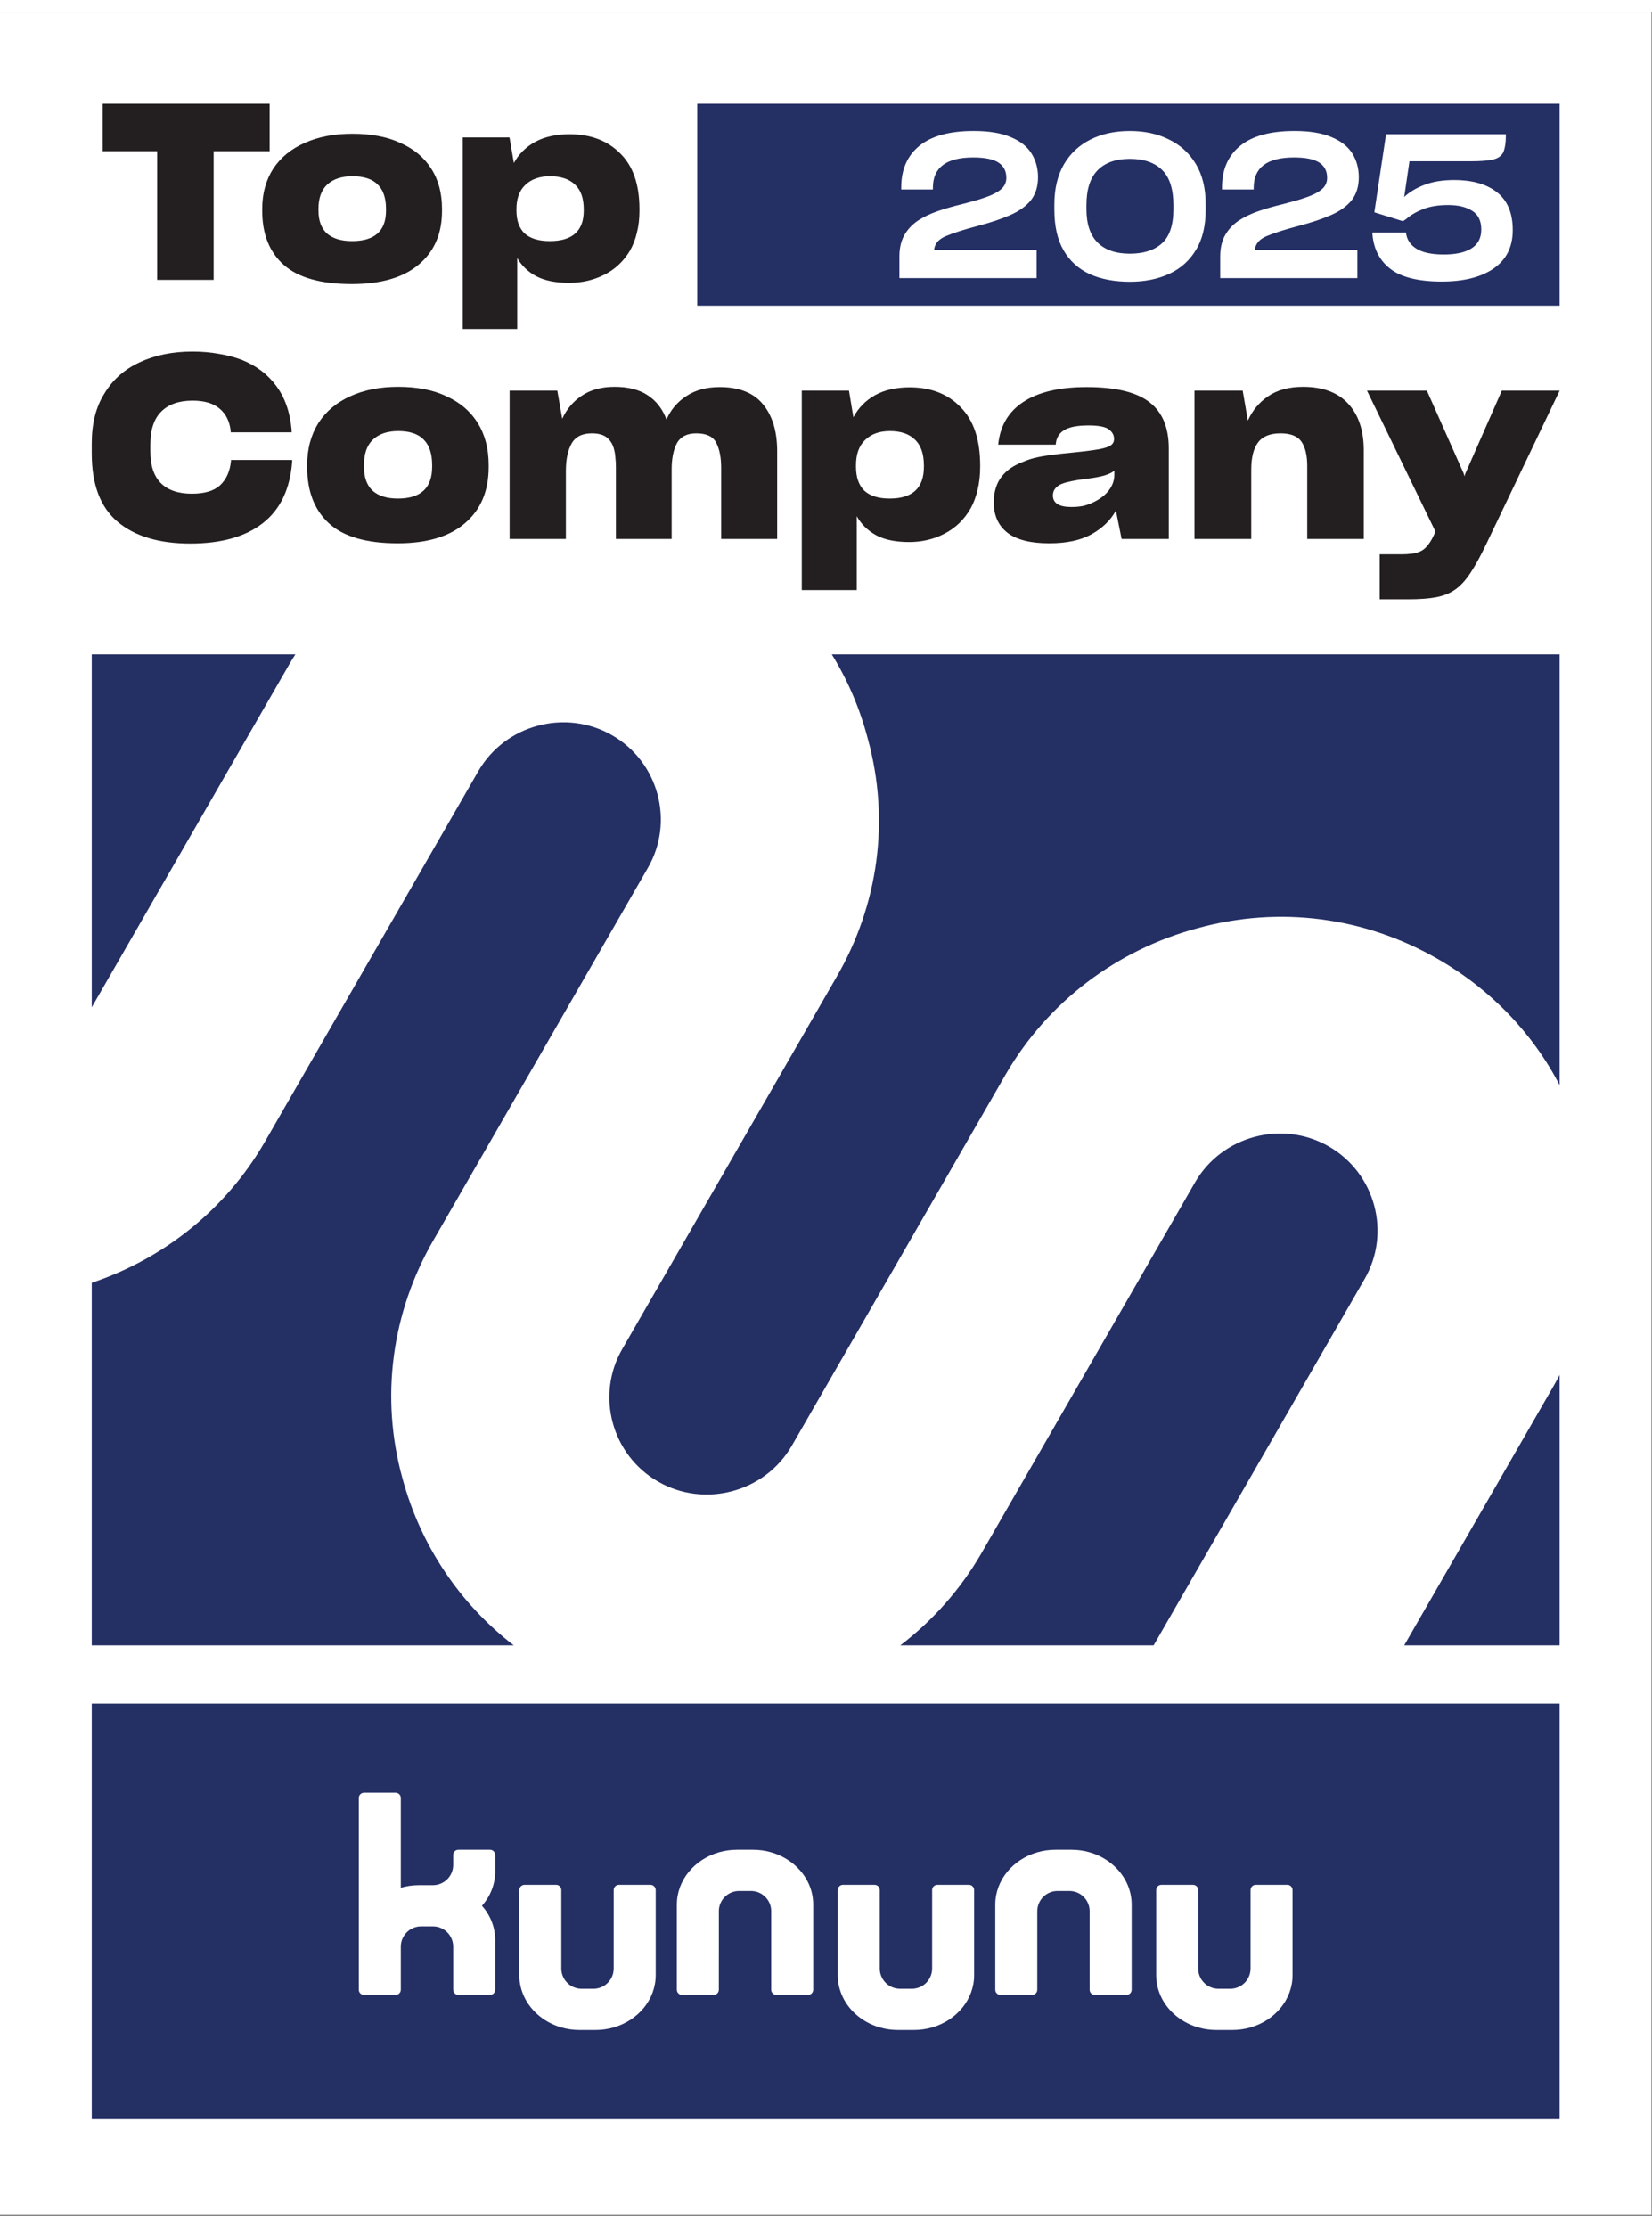 <?xml version="1.0" encoding="UTF-8" standalone="no"?><svg xmlns="http://www.w3.org/2000/svg" fill="none" height="120" viewBox="0 0 794 1059" width="89">
<rect x="0" y="0" width="794" height="1059" fill="#808080" stroke="none"/>
<path d="M0 1058.27H793.7V0.001H0V1058.27Z" fill="white"/>
<path d="M44.098 812.865H749.607V1012.54H44.098V812.865Z" fill="#242F64"/>
<mask height="1059" id="mask0_492_192" maskUnits="userSpaceOnUse" style="mask-type:luminance" width="794" x="0" y="0">
<path d="M0 -0H793.701V1058.27H0V-0Z" fill="white"/>
</mask>
<g mask="url(#mask0_492_192)">
<path d="M312.651 899.952H297.463C296.082 899.952 294.963 901.071 294.963 902.452V918.191H294.958V940.165C294.958 945.537 290.603 949.897 285.226 949.897H279.523C274.236 949.897 269.932 945.672 269.796 940.419V902.452C269.796 901.071 268.674 899.952 267.296 899.952H252.103C250.727 899.952 249.603 901.071 249.603 902.452V942.777C249.598 942.964 249.598 943.143 249.598 943.328C249.598 943.441 249.598 943.559 249.603 943.672C249.699 950.819 252.924 957.275 258.076 961.972C261.318 964.927 265.319 967.18 269.796 968.467C272.556 969.271 275.495 969.697 278.551 969.697H286.198C289.255 969.697 292.199 969.264 294.963 968.467C306.672 965.084 315.151 955.111 315.151 943.328V902.452C315.151 901.071 314.034 899.952 312.651 899.952Z" fill="white"/>
<path d="M465.698 899.952H450.51C449.129 899.952 448.01 901.071 448.01 902.452V918.191H448.005V940.165C448.005 945.537 443.65 949.897 438.273 949.897H432.57C427.283 949.897 422.979 945.672 422.843 940.419V902.452C422.843 901.071 421.721 899.952 420.343 899.952H405.15C403.774 899.952 402.65 901.071 402.65 902.452V942.777C402.645 942.964 402.645 943.143 402.645 943.328C402.645 943.441 402.645 943.559 402.65 943.672C402.746 950.819 405.971 957.275 411.123 961.972C414.366 964.927 418.366 967.18 422.843 968.467C425.603 969.271 428.542 969.697 431.598 969.697H439.245C442.302 969.697 445.246 969.264 448.01 968.467C459.719 965.084 468.198 955.111 468.198 943.328V902.452C468.198 901.071 467.081 899.952 465.698 899.952Z" fill="white"/>
<path d="M618.745 899.952H603.558C602.175 899.952 601.057 901.071 601.057 902.452V918.191H601.051V940.165C601.051 945.537 596.697 949.897 591.319 949.897H585.617C580.33 949.897 576.026 945.672 575.89 940.419V902.452C575.89 901.071 574.767 899.952 573.39 899.952H558.197C556.821 899.952 555.697 901.071 555.697 902.452V942.777C555.691 942.964 555.691 943.143 555.691 943.328C555.691 943.441 555.691 943.559 555.697 943.672C555.793 950.819 559.018 957.275 564.17 961.972C567.413 964.927 571.413 967.18 575.89 968.467C578.65 969.271 581.589 969.697 584.645 969.697H592.291C595.349 969.697 598.293 969.264 601.057 968.467C612.766 965.084 621.245 955.111 621.245 943.328V902.452C621.245 901.071 620.127 899.952 618.745 899.952Z" fill="white"/>
<path d="M390.857 909.132C390.761 901.985 387.537 895.529 382.383 890.832C379.142 887.876 375.141 885.622 370.663 884.336C367.905 883.533 364.966 883.106 361.909 883.106H354.262C351.205 883.106 348.261 883.538 345.497 884.336C333.787 887.718 325.309 897.692 325.309 909.474V950.35C325.309 951.733 326.427 952.852 327.809 952.852H342.997C344.378 952.852 345.497 951.733 345.497 950.35V934.613H345.502V912.638C345.502 907.266 349.857 902.906 355.234 902.906H360.937C366.225 902.906 370.529 907.132 370.663 912.385V950.35C370.663 951.733 371.787 952.852 373.163 952.852H388.357C389.733 952.852 390.857 951.733 390.857 950.35V910.025C390.862 909.84 390.862 909.66 390.862 909.474C390.862 909.362 390.862 909.244 390.857 909.132Z" fill="white"/>
<path d="M543.903 909.132C543.807 901.985 540.583 895.529 535.43 890.832C532.189 887.876 528.187 885.622 523.71 884.336C520.951 883.533 518.013 883.106 514.955 883.106H507.309C504.253 883.106 501.307 883.538 498.543 884.336C486.834 887.718 478.355 897.692 478.355 909.474V950.35C478.355 951.733 479.474 952.852 480.855 952.852H496.043C497.425 952.852 498.543 951.733 498.543 950.35V934.613H498.549V912.638C498.549 907.266 502.903 902.906 508.281 902.906H513.983C519.271 902.906 523.575 907.132 523.71 912.385V950.35C523.71 951.733 524.834 952.852 526.21 952.852H541.403C542.779 952.852 543.903 951.733 543.903 950.35V910.025C543.909 909.84 543.909 909.66 543.909 909.474C543.909 909.362 543.909 909.244 543.903 909.132Z" fill="white"/>
<path d="M238.006 893.548C238.006 893.363 238.006 893.172 237.996 892.987C238.001 892.958 238.001 892.93 238.001 892.902V886.867V886.775C238.001 886.763 238.005 886.752 238.005 886.739V885.599C238.005 885.587 238.001 885.575 238.001 885.563V885.474H237.992C237.925 884.156 236.845 883.107 235.512 883.107H220.305C218.928 883.107 217.812 884.223 217.812 885.599V886.739L217.813 886.743V890.384C217.813 895.756 213.458 900.116 208.081 900.116H201.406C198.349 900.116 195.405 900.55 192.641 901.347V858.207C192.641 856.824 191.522 855.706 190.141 855.706H174.953C173.57 855.706 172.453 856.824 172.453 858.207V926.395V926.486V926.57V950.354C172.453 951.736 173.57 952.854 174.953 952.854H190.141C191.522 952.854 192.641 951.736 192.641 950.354V929.648H192.646C192.646 924.278 197.001 919.918 202.378 919.918H208.081C213.453 919.918 217.813 924.278 217.813 929.648L217.818 950.354C217.818 950.78 217.925 951.186 218.116 951.534C218.537 952.32 219.364 952.854 220.318 952.854H235.506C236.888 952.854 238.006 951.736 238.006 950.354V926.699V926.659V926.486C238.006 920.248 235.624 914.528 231.657 910.016C235.624 905.504 238.006 899.779 238.006 893.548Z" fill="white"/>
<path d="M193.404 704.526C182.631 665.502 188.282 624.653 208.479 589.9L311.338 411.354C324.28 389.084 316.56 360.362 294.183 347.525C271.806 334.693 242.904 342.408 229.962 364.68L127.11 543.225C108.547 575.169 79.064 598.912 44.094 610.653V784.881H246.936C220.872 764.8 202.055 736.713 193.404 704.526ZM141.963 308.662H44.095V478.265L139.243 313.092C140.116 311.588 141.042 310.128 141.963 308.662ZM638.654 545.114C616.276 532.277 587.38 539.997 574.438 562.269L471.579 740.814C461.536 758.101 448.287 772.99 432.708 784.881H554.458L655.807 608.938C668.75 586.672 661.03 557.945 638.654 545.114ZM417.08 349.186C427.854 388.21 422.203 429.054 402.006 463.808L299.147 642.358C286.204 664.63 293.924 693.352 316.302 706.188C338.679 719.02 367.58 711.305 380.518 689.034L483.376 510.482C503.574 475.729 536.686 450.638 575.752 440.204C615.014 429.43 655.742 434.796 691.003 455.02C716.475 469.629 736.578 490.593 749.604 515.658V308.661H399.783C407.43 321.053 413.282 334.646 417.08 349.186ZM749.603 784.88H674.89L746.332 660.866C747.476 658.904 748.555 656.909 749.603 654.909V784.88Z" fill="#242F64"/>
<path d="M335.117 44.095H749.605V141.103H335.117V44.095Z" fill="#242F64"/>
<path d="M727.071 104.784C727.071 112.8 724.048 118.927 718.004 123.16C711.959 127.395 703.604 129.511 692.937 129.511C681.689 129.511 673.431 127.46 668.161 123.354C662.892 119.25 660.031 113.479 659.58 106.044V105.947H675.773V106.142C676.161 109.375 677.841 111.911 680.816 113.754C683.788 115.596 688.152 116.518 693.907 116.518C699.725 116.518 704.185 115.532 707.289 113.56C710.392 111.588 711.944 108.566 711.944 104.492C711.944 100.356 710.489 97.366 707.58 95.523C704.671 93.68 700.824 92.759 696.04 92.759C691.321 92.759 687.313 93.407 684.016 94.699C680.72 95.994 678.004 97.576 675.871 99.451L674.319 100.518L660.549 96.251L666.173 58.723H723.773V59.111C723.773 60.987 723.66 62.619 723.435 64.008C723.207 65.399 722.901 66.546 722.513 67.451C721.607 69.196 719.944 70.344 717.52 70.892C715.095 71.443 711.491 71.718 706.707 71.718H677.423C677.035 74.304 676.613 77.18 676.161 80.347C675.709 83.516 675.289 86.36 674.901 88.882C677.357 86.554 680.589 84.615 684.597 83.063C688.605 81.511 693.357 80.735 698.853 80.735C707.709 80.735 714.625 82.723 719.604 86.699C724.581 90.675 727.071 96.704 727.071 104.784ZM637.859 79.668C637.859 76.436 636.597 73.996 634.076 72.347C631.555 70.699 627.513 69.875 621.955 69.875C615.489 69.875 610.641 71.087 607.409 73.511C604.176 75.935 602.561 79.572 602.561 84.42V85.292H587.336V84.227C587.336 75.694 590.245 69.051 596.064 64.299C601.883 59.547 610.576 57.172 622.149 57.172C625.833 57.172 629.145 57.414 632.088 57.899C635.029 58.384 637.631 59.111 639.895 60.08C644.484 61.956 647.829 64.575 649.931 67.936C652.031 71.298 653.083 75.111 653.083 79.378C653.083 81.642 652.792 83.694 652.209 85.535C651.628 87.378 650.755 89.043 649.592 90.53C647.264 93.375 643.951 95.734 639.652 97.608C635.352 99.484 630.229 101.196 624.283 102.748C617.429 104.559 612.259 106.207 608.767 107.694C605.276 109.182 603.4 111.378 603.143 114.287H652.404V127.863H586.464V117.487C586.464 113.415 587.255 109.988 588.84 107.208C590.423 104.43 592.605 102.102 595.385 100.226C598.164 98.418 601.348 96.898 604.936 95.668C608.525 94.442 612.355 93.342 616.428 92.372C618.624 91.79 620.661 91.242 622.537 90.723C624.411 90.207 626.156 89.656 627.773 89.075C631.005 87.976 633.495 86.699 635.24 85.244C636.985 83.791 637.859 81.932 637.859 79.668ZM483.676 79.668C483.676 76.436 482.416 73.996 479.895 72.347C477.372 70.699 473.332 69.875 467.773 69.875C461.308 69.875 456.459 71.087 453.227 73.511C449.993 75.935 448.379 79.572 448.379 84.42V85.292H433.155V84.227C433.155 75.694 436.064 69.051 441.881 64.299C447.7 59.547 456.395 57.172 467.967 57.172C471.652 57.172 474.964 57.414 477.907 57.899C480.847 58.384 483.449 59.111 485.712 60.08C490.301 61.956 493.648 64.575 495.748 67.936C497.849 71.298 498.9 75.111 498.9 79.378C498.9 81.642 498.609 83.694 498.028 85.535C497.445 87.378 496.573 89.043 495.409 90.53C493.083 93.375 489.768 95.734 485.469 97.608C481.171 99.484 476.047 101.196 470.1 102.748C463.247 104.559 458.076 106.207 454.585 107.694C451.095 109.182 449.219 111.378 448.96 114.287H498.221V127.863H432.281V117.487C432.281 113.415 433.073 109.988 434.657 107.208C436.241 104.43 438.423 102.102 441.203 100.226C443.981 98.418 447.167 96.898 450.755 95.668C454.343 94.442 458.173 93.342 462.245 92.372C464.443 91.79 466.479 91.242 468.355 90.723C470.229 90.207 471.975 89.656 473.591 89.075C476.823 87.976 479.312 86.699 481.057 85.244C482.803 83.791 483.676 81.932 483.676 79.668ZM522.173 92.759C522.173 85.262 523.968 79.686 527.556 76.032C531.143 72.382 536.299 70.554 543.023 70.554C549.745 70.554 554.916 72.332 558.537 75.887C562.157 79.443 563.968 85.099 563.968 92.856V94.796C563.968 102.36 562.14 107.807 558.489 111.135C554.836 114.466 549.68 116.13 543.023 116.13C536.299 116.13 531.143 114.352 527.556 110.796C523.968 107.242 522.173 101.875 522.173 94.699V92.759ZM523.725 125.923C526.44 127.152 529.413 128.072 532.647 128.687C535.879 129.3 539.337 129.608 543.023 129.608C550.197 129.608 556.533 128.331 562.028 125.778C567.523 123.226 571.789 119.395 574.829 114.287C576.38 111.766 577.544 108.89 578.319 105.656C579.095 102.424 579.483 98.903 579.483 95.087V92.275C579.483 84.711 577.915 78.311 574.78 73.075C571.644 67.839 567.328 63.896 561.835 61.244C559.119 59.887 556.193 58.868 553.059 58.19C549.923 57.511 546.577 57.172 543.023 57.172C535.847 57.172 529.527 58.546 524.065 61.294C518.601 64.042 514.351 68.032 511.313 73.268C509.825 75.855 508.695 78.747 507.919 81.947C507.144 85.148 506.756 88.623 506.756 92.372V94.991C506.756 102.878 508.225 109.375 511.168 114.482C514.108 119.588 518.295 123.403 523.725 125.923Z" fill="white"/>
<path d="M129.593 66.874V44.094H49.355V66.874H75.526V128.721H102.683V66.874H129.593Z" fill="#231F20"/>
<path d="M169.235 110.072C163.969 110.072 159.935 108.852 157.138 106.413C154.422 103.895 153.065 100.236 153.065 95.436V94.611C153.065 89.417 154.463 85.523 157.261 82.925C160.142 80.251 164.174 78.912 169.359 78.912C174.79 78.912 178.822 80.211 181.455 82.808C184.171 85.404 185.529 89.339 185.529 94.611V95.436C185.529 100.315 184.171 103.973 181.455 106.413C178.741 108.852 174.667 110.072 169.235 110.072ZM169.111 130.727C183.102 130.727 193.801 127.619 201.206 121.403C208.695 115.187 212.439 106.571 212.439 95.555V94.611C212.439 87.056 210.711 80.604 207.255 75.253C203.798 69.824 198.821 65.693 192.319 62.861C189.11 61.365 185.57 60.264 181.702 59.556C177.918 58.848 173.802 58.493 169.359 58.493C160.635 58.493 153.023 59.949 146.522 62.861C140.021 65.693 134.959 69.824 131.339 75.253C129.61 77.929 128.294 80.88 127.389 84.105C126.483 87.332 126.031 90.833 126.031 94.611V95.555C126.031 106.728 129.487 115.384 136.399 121.521C143.313 127.659 154.217 130.727 169.111 130.727Z" fill="#231F20"/>
<path d="M273.522 130.137C279.694 130.137 285.331 128.838 290.433 126.242C295.618 123.645 299.733 119.79 302.778 114.676C304.258 112.078 305.37 109.208 306.11 106.06C306.933 102.834 307.345 99.332 307.345 95.554V94.728C307.345 82.926 304.258 73.994 298.087 67.936C291.997 61.798 283.891 58.73 273.769 58.73C267.267 58.73 261.754 59.949 257.227 62.389C252.783 64.828 249.369 68.212 246.982 72.54L244.883 60.265H222.418V152.326H248.586V118.217C250.727 121.914 253.771 124.826 257.721 126.95C261.754 129.076 267.021 130.137 273.522 130.137ZM264.263 110.072C258.914 110.072 254.882 108.853 252.167 106.413C249.533 103.896 248.217 100.198 248.217 95.32V94.728C248.217 89.614 249.657 85.719 252.537 83.043C255.418 80.29 259.367 78.913 264.387 78.913C269.573 78.913 273.563 80.25 276.361 82.926C279.159 85.522 280.558 89.496 280.558 94.846V95.437C280.558 100.316 279.201 103.974 276.485 106.413C273.769 108.853 269.695 110.072 264.263 110.072Z" fill="#231F20"/>
<path d="M91.444 255.42C106.314 255.42 117.944 252.144 126.335 245.591C134.724 239.039 139.418 229.209 140.415 216.104V215.244H111.007V215.859C110.51 220.773 108.764 224.623 105.774 227.408C102.867 230.111 98.339 231.461 92.192 231.461C85.712 231.461 80.77 229.783 77.363 226.424C73.958 223.067 72.255 217.947 72.255 211.067V207.872C72.255 200.747 73.999 195.463 77.488 192.023C80.978 188.5 86.003 186.739 92.566 186.739C98.298 186.739 102.659 188.049 105.65 190.671C108.64 193.211 110.384 196.773 110.883 201.36V201.975H140.166V200.869C139.418 192.349 136.967 185.307 132.814 179.736C128.744 174.167 123.262 169.989 116.366 167.204C112.96 165.893 109.263 164.911 105.276 164.256C101.288 163.519 97.051 163.149 92.566 163.149C82.93 163.149 74.456 164.869 67.146 168.309C59.835 171.668 54.186 176.664 50.199 183.299C48.122 186.575 46.586 190.221 45.588 194.235C44.591 198.248 44.094 202.631 44.094 207.381V212.049C44.094 227.039 48.247 238.015 56.554 244.976C64.862 251.939 76.491 255.42 91.444 255.42Z" fill="#231F20"/>
<path d="M191.254 233.796C185.938 233.796 181.867 232.526 179.042 229.986C176.302 227.366 174.93 223.557 174.93 218.561V217.701C174.93 212.296 176.343 208.24 179.167 205.537C182.074 202.752 186.145 201.36 191.379 201.36C196.862 201.36 200.931 202.712 203.591 205.414C206.331 208.118 207.702 212.213 207.702 217.701V218.561C207.702 223.638 206.331 227.448 203.591 229.986C200.849 232.526 196.737 233.796 191.254 233.796ZM191.13 255.297C205.253 255.297 216.051 252.061 223.527 245.59C231.087 239.121 234.867 230.15 234.867 218.684V217.701C234.867 209.837 233.122 203.121 229.634 197.55C226.145 191.9 221.118 187.598 214.557 184.65C211.317 183.094 207.745 181.948 203.839 181.21C200.018 180.473 195.865 180.105 191.379 180.105C182.574 180.105 174.889 181.62 168.326 184.65C161.763 187.598 156.655 191.9 152.999 197.55C151.255 200.336 149.926 203.408 149.013 206.766C148.098 210.124 147.641 213.769 147.641 217.701V218.684C147.641 230.314 151.131 239.325 158.109 245.713C165.086 252.102 176.094 255.297 191.13 255.297Z" fill="#231F20"/>
<path d="M271.974 220.528C271.974 215.04 272.887 210.657 274.715 207.381C276.543 204.105 279.782 202.466 284.434 202.466C287.674 202.466 290.124 203.164 291.786 204.554C293.448 205.948 294.57 207.832 295.151 210.206C295.483 211.436 295.691 212.746 295.774 214.138C295.94 215.53 296.023 217.005 296.023 218.562V253.209H322.814V219.79C322.814 214.63 323.644 210.453 325.306 207.258C327.051 204.064 330.166 202.466 334.651 202.466C339.552 202.466 342.751 203.981 344.246 207.013C345.824 210.042 346.614 214.056 346.614 219.053V253.209H373.53V211.066C373.53 201.484 371.244 193.948 366.675 188.461C362.19 182.972 355.254 180.228 345.866 180.228C339.552 180.228 334.236 181.662 329.916 184.528C325.596 187.313 322.399 191.081 320.322 195.832C318.494 190.836 315.544 186.986 311.475 184.282C307.403 181.498 302.046 180.105 295.4 180.105C289.086 180.105 283.811 181.538 279.575 184.405C275.42 187.19 272.306 190.877 270.23 195.464L267.862 181.949H244.934V253.209H271.974V220.528Z" fill="#231F20"/>
<path d="M436.951 254.684C443.182 254.684 448.873 253.332 454.023 250.629C459.257 247.926 463.41 243.912 466.485 238.588C467.979 235.885 469.101 232.896 469.849 229.62C470.679 226.261 471.094 222.616 471.094 218.684V217.824C471.094 205.538 467.979 196.241 461.749 189.934C455.602 183.545 447.418 180.35 437.201 180.35C430.638 180.35 425.073 181.62 420.503 184.16C416.017 186.698 412.57 190.221 410.161 194.726L408.042 181.948H385.363V277.782H411.781V242.274C413.941 246.124 417.014 249.154 421.002 251.366C425.073 253.578 430.389 254.684 436.951 254.684ZM427.606 233.796C422.206 233.796 418.135 232.528 415.394 229.988C412.737 227.366 411.406 223.517 411.406 218.438V217.824C411.406 212.5 412.861 208.445 415.769 205.66C418.675 202.794 422.663 201.36 427.73 201.36C432.965 201.36 436.993 202.753 439.818 205.538C442.642 208.241 444.054 212.377 444.054 217.946V218.561C444.054 223.64 442.683 227.448 439.942 229.988C437.201 232.528 433.089 233.796 427.606 233.796Z" fill="#231F20"/>
<path d="M539.077 253.209H561.755V209.716C561.755 199.558 558.598 192.105 552.285 187.354C546.054 182.604 536.043 180.228 522.254 180.228C509.213 180.228 499.077 182.604 491.85 187.354C484.706 192.022 480.677 198.862 479.762 207.872H507.426C507.593 204.922 508.838 202.67 511.163 201.114C513.573 199.477 517.561 198.657 523.127 198.657C527.945 198.657 531.185 199.272 532.846 200.5C534.59 201.729 535.463 203.285 535.463 205.169C535.463 206.48 534.923 207.504 533.842 208.241C532.763 208.978 530.894 209.593 528.235 210.084C526.823 210.329 525.162 210.574 523.251 210.821C521.423 211.066 519.263 211.312 516.771 211.558C511.538 212.049 507.218 212.541 503.813 213.032C500.407 213.524 497.499 214.138 495.09 214.876C493.843 215.285 492.639 215.734 491.475 216.226C490.397 216.636 489.317 217.128 488.237 217.701C484.747 219.504 482.089 221.92 480.262 224.95C478.517 227.898 477.645 231.461 477.645 235.64V235.762C477.645 241.986 479.846 246.82 484.249 250.26C488.651 253.618 495.339 255.297 504.311 255.297C512.701 255.297 519.513 253.822 524.747 250.874C529.979 247.925 533.842 244.158 536.335 239.57L539.077 253.209ZM515.026 237.85C512.037 237.85 509.794 237.4 508.298 236.498C506.803 235.517 506.055 234.124 506.055 232.322C506.055 231.257 506.305 230.316 506.803 229.496C507.385 228.596 508.174 227.858 509.17 227.284C510.333 226.629 511.911 226.097 513.906 225.688C515.899 225.196 518.89 224.705 522.877 224.213C526.034 223.804 528.651 223.312 530.727 222.738C532.887 222.084 534.507 221.305 535.587 220.405V222.493C535.587 225.114 534.674 227.612 532.846 229.988C531.018 232.281 528.526 234.165 525.37 235.64C523.874 236.377 522.254 236.949 520.51 237.36C518.765 237.686 516.938 237.85 515.026 237.85Z" fill="#231F20"/>
<path d="M601.387 219.913C601.387 214.098 602.467 209.756 604.627 206.89C606.787 203.941 610.4 202.466 615.467 202.466C620.368 202.466 623.734 203.818 625.562 206.521C627.388 209.225 628.302 213.114 628.302 218.193V253.209H655.467V210.576C655.467 201.074 652.975 193.621 647.991 188.214C643.006 182.809 635.779 180.105 626.308 180.105C619.496 180.105 613.89 181.621 609.486 184.652C605.167 187.6 601.927 191.49 599.767 196.324L597.275 181.949H574.098V253.209H601.387V219.913Z" fill="#231F20"/>
<path d="M676.835 282.205C682.151 282.205 686.597 281.877 690.167 281.222C693.741 280.566 696.814 279.338 699.389 277.536C701.965 275.734 704.415 273.072 706.741 269.55C709.066 266.028 711.601 261.4 714.342 255.666L749.606 181.948H721.819L704.249 221.878L703.875 223.108L703.501 221.756L685.807 181.948H657.023L689.919 249.645L689.047 251.612C687.966 253.905 686.803 255.708 685.558 257.018C684.395 258.329 682.941 259.229 681.197 259.721C680.283 260.049 679.202 260.253 677.957 260.334C676.794 260.5 675.463 260.581 673.969 260.581H663.129V282.205H676.835Z" fill="#231F20"/>
</g>
</svg>